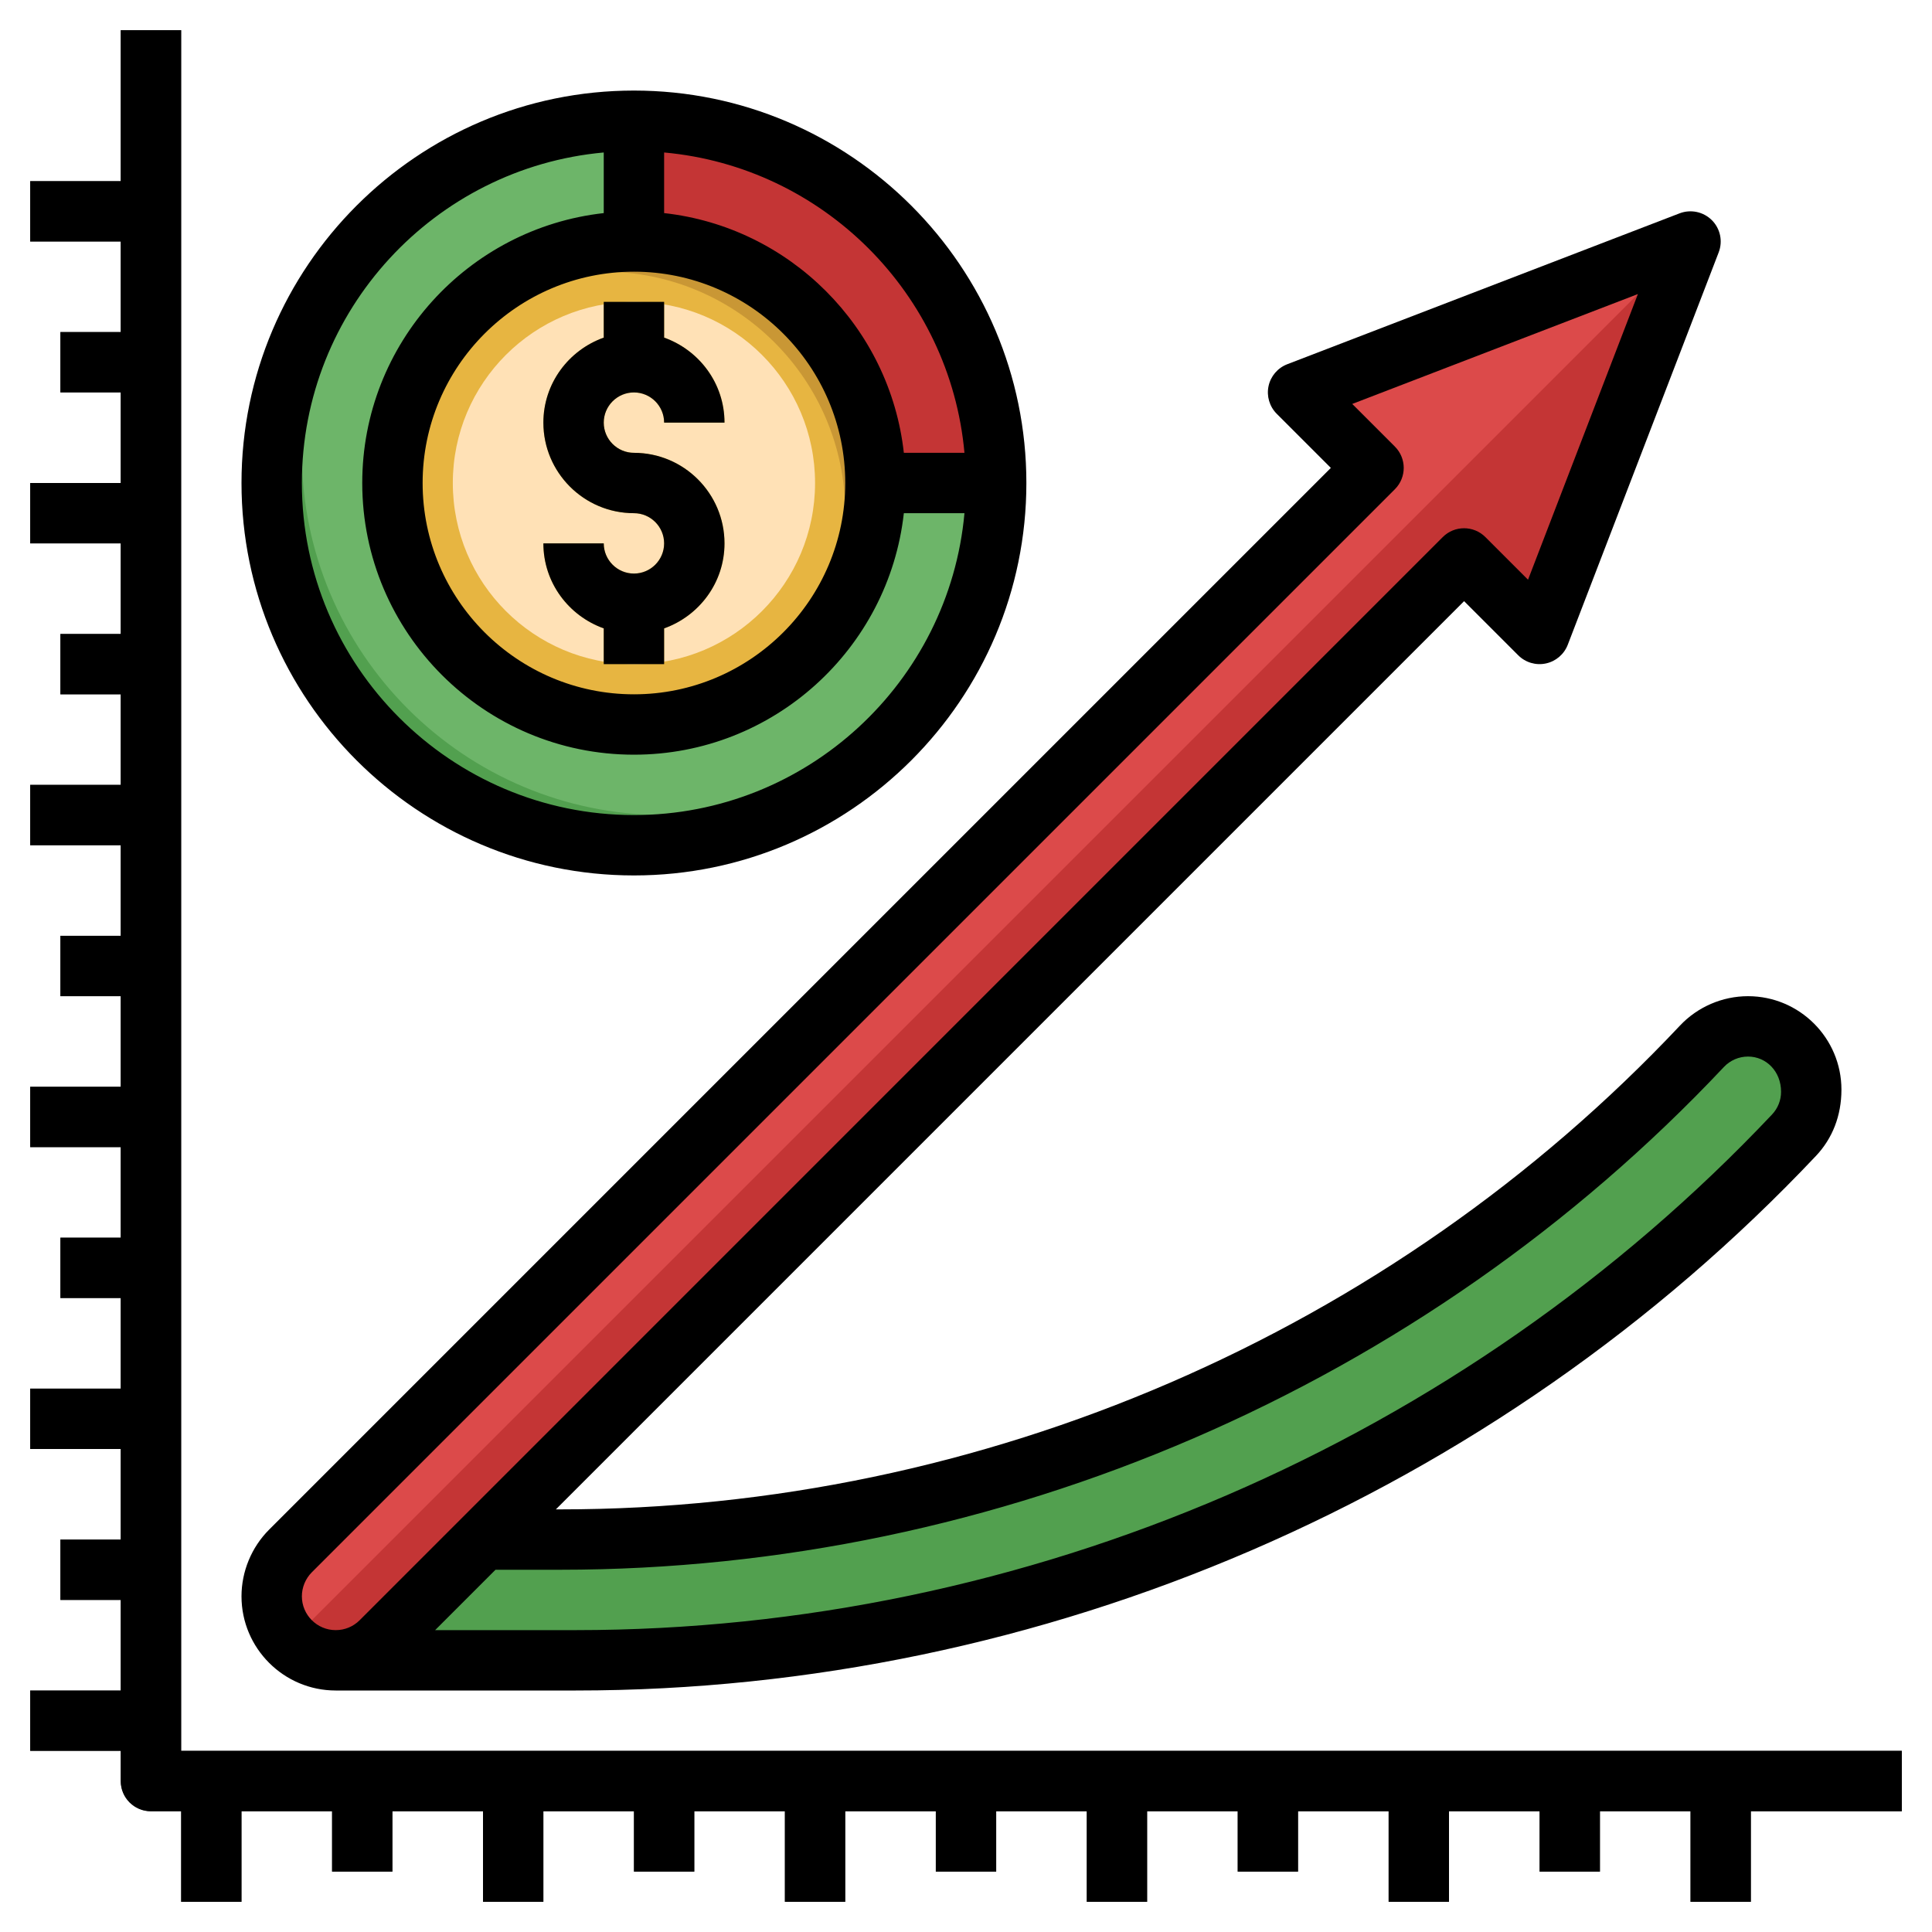 <svg xmlns="http://www.w3.org/2000/svg" enable-background="new 0 0 64 64" viewBox="0 0 64 64"><rect width="2" height="4" x="6" y="59" fill="#777"/><rect width="2" height="4" x="16" y="59" fill="#777"/><rect width="2" height="4" x="26" y="59" fill="#777"/><rect width="2" height="4" x="36" y="59" fill="#777"/><rect width="2" height="4" x="46" y="59" fill="#777"/><rect width="2" height="4" x="56" y="59" fill="#777"/><rect width="2" height="3" x="11" y="59" fill="#777"/><rect width="2" height="3" x="21" y="59" fill="#777"/><rect width="2" height="3" x="31" y="59" fill="#777"/><rect width="2" height="3" x="41" y="59" fill="#777"/><rect width="2" height="3" x="51" y="59" fill="#777"/><rect width="4" height="2" x="1" y="6" fill="#777"/><rect width="4" height="2" x="1" y="16" fill="#777"/><rect width="4" height="2" x="1" y="26" fill="#777"/><rect width="4" height="2" x="1" y="36" fill="#777"/><rect width="4" height="2" x="1" y="46" fill="#777"/><rect width="4" height="2" x="1" y="56" fill="#777"/><rect width="3" height="2" x="2" y="11" fill="#777"/><rect width="3" height="2" x="2" y="21" fill="#777"/><rect width="3" height="2" x="2" y="31" fill="#777"/><rect width="3" height="2" x="2" y="41" fill="#777"/><rect width="3" height="2" x="2" y="51" fill="#777"/><path fill="#3f4042" d="M63,60H5c-0.552,0-1-0.447-1-1V1h2v57h57V60z"/><path fill="#52a04f" d="M16,51h2.56c14.32,0,28.005-5.913,37.82-16.341l0,0C56.776,34.238,57.328,34,57.905,34h0
		C59.062,34,60,34.938,60,36.095v0.072c0,0.535-0.205,1.05-0.572,1.438l0,0C48.942,48.708,34.346,55,19.074,55h-7.953"/><path fill="#dc4a4a" d="M56,8l-13,5l2.5,2.5L9.621,51.379C9.223,51.776,9,52.316,9,52.879v0C9,54.05,9.95,55,11.121,55h0
		c0.563,0,1.102-0.224,1.5-0.621L48.5,18.5L51,21L56,8z"/><path fill="#c43535" d="M11.121,55L11.121,55c0.563,0,1.102-0.224,1.5-0.621L48.5,18.5L51,21l5-13L9.621,54.379
		C10.005,54.763,10.535,55,11.121,55z"/><circle cx="21" cy="16" r="12" fill="#52a04f"/><path fill="#6db569" d="M21,4c-3.059,0-5.842,1.154-7.961,3.039C11.154,9.158,10,11.941,10,15c0,6.627,5.373,12,12,12
		c3.059,0,5.842-1.154,7.961-3.039C31.846,21.842,33,19.059,33,16C33,9.373,27.627,4,21,4z"/><circle cx="21" cy="16" r="8" fill="#c99735"/><path fill="#e7b541" d="M20,9c-1.955,0-3.744,0.703-5.133,1.867C13.703,12.256,13,14.045,13,16c0,4.418,3.582,8,8,8
		c1.955,0,3.744-0.703,5.133-1.867C27.297,20.744,28,18.955,28,17C28,12.582,24.418,9,20,9z"/><circle cx="21" cy="16" r="6" fill="#ffe1b6"/><path fill="#e7b541" d="M21,15c-0.551,0-1-0.449-1-1s0.449-1,1-1s1,0.449,1,1h2c0-1.302-0.839-2.402-2-2.816V10h-2v1.184
		c-1.161,0.414-2,1.514-2,2.816c0,1.654,1.346,3,3,3c0.551,0,1,0.449,1,1s-0.449,1-1,1s-1-0.449-1-1h-2c0,1.302,0.839,2.402,2,2.816
		V22h2v-1.184c1.161-0.414,2-1.514,2-2.816C24,16.346,22.654,15,21,15z"/><path fill="#c43535" d="M29,16h4c0-6.627-5.373-12-12-12v4C25.418,8,29,11.582,29,16z"/><path d="M6,1H4v5H1v2h3v3H2v2h2v3H1v2h3v3H2v2h2v3H1v2h3v3H2v2h2v3H1v2h3v3H2v2h2v3H1v2h3v3H2v2h2v3H1v2h3v1c0,0.553,0.448,1,1,1h1
		v3h2v-3h3v2h2v-2h3v3h2v-3h3v2h2v-2h3v3h2v-3h3v2h2v-2h3v3h2v-3h3v2h2v-2h3v3h2v-3h3v2h2v-2h3v3h2v-3h5v-2H6V1z"/><path d="M8,52.879C8,54.599,9.4,56,11.121,56v0h7.953c15.479,0,30.453-6.454,41.081-17.708C60.7,37.716,61,36.961,61,36.095
		C61,34.389,59.612,33,57.905,33c-0.85,0-1.672,0.355-2.254,0.974C46.065,44.158,32.546,50,18.56,50h-0.146L48.5,19.914l1.793,1.793
		c0.239,0.239,0.583,0.342,0.915,0.271c0.331-0.07,0.604-0.303,0.726-0.619l5-13c0.142-0.369,0.053-0.787-0.227-1.066
		s-0.697-0.367-1.066-0.227l-13,5c-0.316,0.122-0.549,0.395-0.619,0.726s0.032,0.675,0.271,0.915l1.793,1.793L8.914,50.672
		C8.333,51.253,8,52.057,8,52.879z M18.56,52c14.535,0,28.585-6.07,38.548-16.656C57.314,35.125,57.604,35,57.905,35
		C58.509,35,59,35.491,59,36.167c0,0.281-0.106,0.548-0.299,0.752C48.449,47.774,34.005,54,19.074,54h-4.66l2-2H18.56z
		 M10.328,52.086l35.879-35.879c0.391-0.391,0.391-1.023,0-1.414l-1.412-1.412l9.463-3.64l-3.64,9.463l-1.412-1.412
		c-0.391-0.391-1.023-0.391-1.414,0L11.914,53.672C11.702,53.884,11.421,54,11.121,54C10.503,54,10,53.497,10,52.879
		C10,52.584,10.12,52.295,10.328,52.086z"/><path d="M8,16c0,7.168,5.832,13,13,13s13-5.832,13-13S28.168,3,21,3S8,8.832,8,16z M21,9c3.86,0,7,3.14,7,7s-3.14,7-7,7
		s-7-3.14-7-7S17.14,9,21,9z M21,27c-6.065,0-11-4.935-11-11c0-5.728,4.402-10.442,10-10.949v2.008c-4.493,0.5-8,4.317-8,8.941
		c0,4.962,4.038,9,9,9c4.624,0,8.441-3.507,8.941-8h2.008C31.442,22.598,26.728,27,21,27z M31.949,15h-2.008
		C29.478,10.836,26.164,7.522,22,7.059V5.051C27.268,5.528,31.472,9.732,31.949,15z"/><path d="M21,19c-0.551,0-1-0.449-1-1h-2c0,1.302,0.839,2.402,2,2.816V22h2v-1.184c1.161-0.414,2-1.514,2-2.816c0-1.654-1.346-3-3-3
		c-0.551,0-1-0.449-1-1s0.449-1,1-1s1,0.449,1,1h2c0-1.302-0.839-2.402-2-2.816V10h-2v1.184c-1.161,0.414-2,1.514-2,2.816
		c0,1.654,1.346,3,3,3c0.551,0,1,0.449,1,1S21.551,19,21,19z"/></svg>